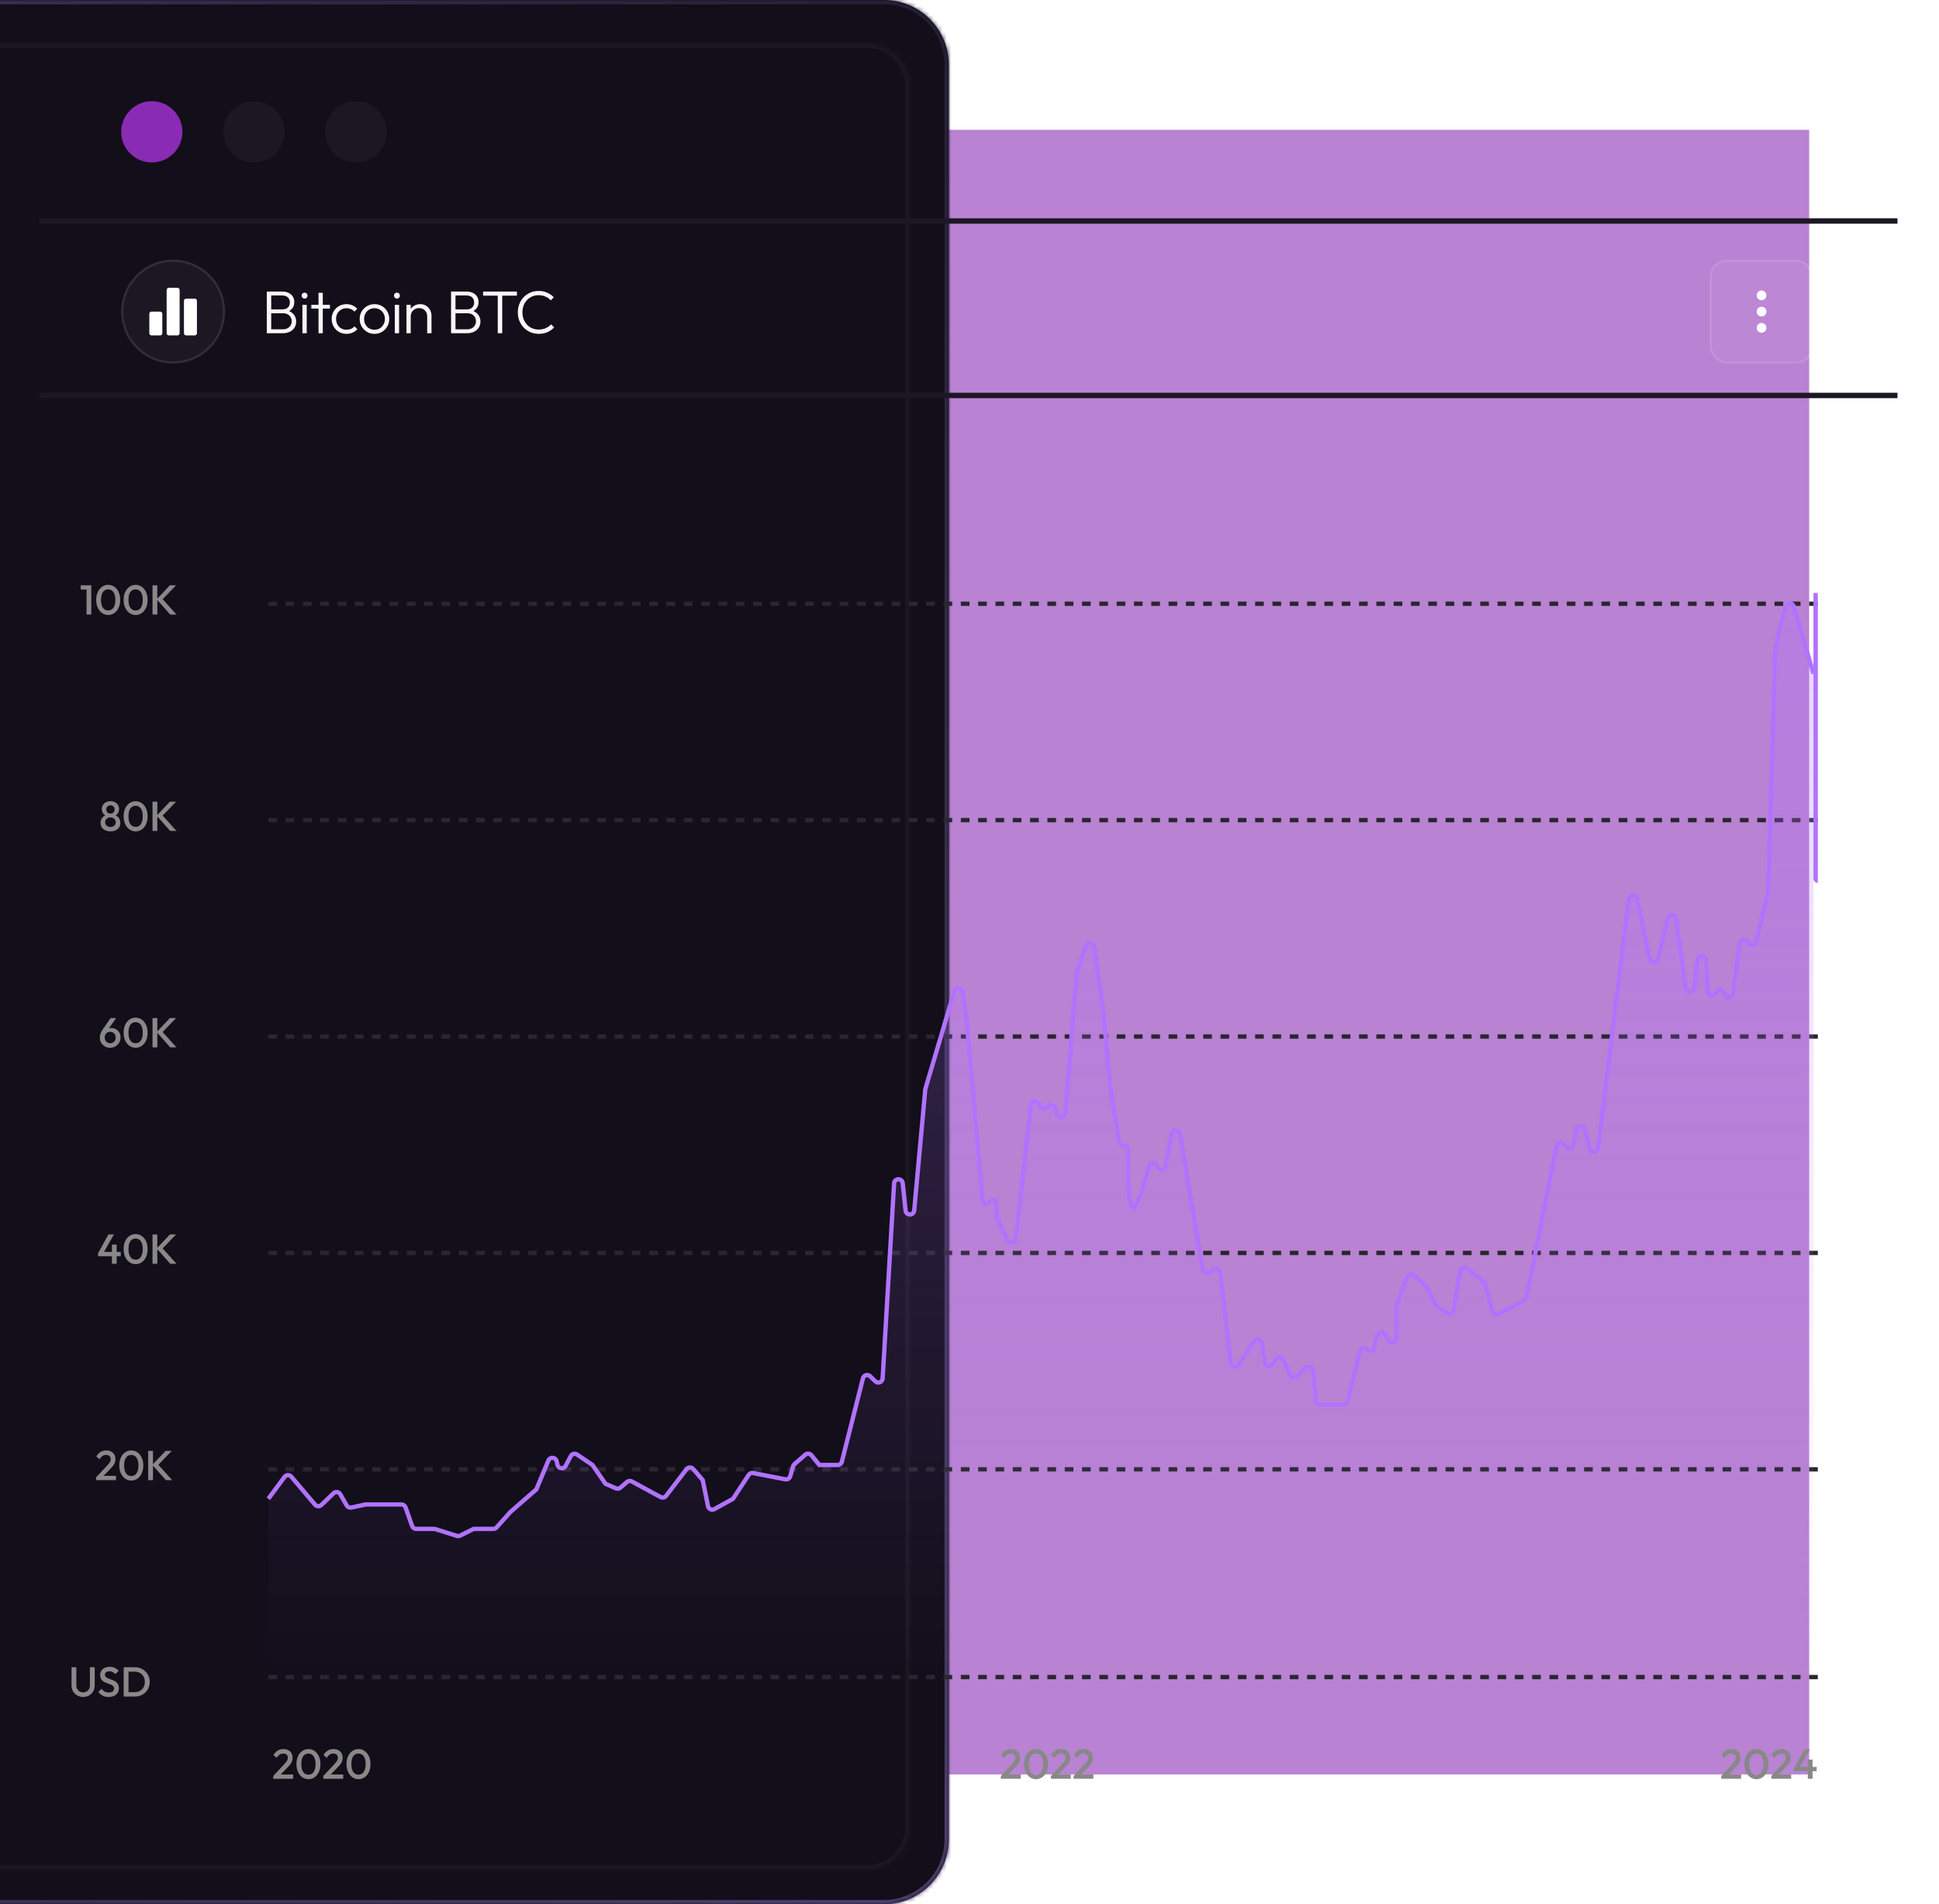 <svg viewBox="0 0 448 440" fill="none" xmlns="http://www.w3.org/2000/svg">
<g filter="url(#filter0_f_3261_14215)">
<rect x="30" y="30" width="388" height="380" fill="#7506A7" fill-opacity="0.5"/>
</g>
<g filter="url(#filter1_dddd_3261_14215)">
<mask id="path-2-inside-1_3261_14215" fill="white">
<path d="M0 15C0 6.716 6.716 0 15 0H433C441.284 0 448 6.716 448 15V425C448 433.284 441.284 440 433 440H15C6.716 440 0 433.284 0 425V15Z"/>
</mask>
<path d="M0 15C0 6.716 6.716 0 15 0H433C441.284 0 448 6.716 448 15V425C448 433.284 441.284 440 433 440H15C6.716 440 0 433.284 0 425V15Z" fill="url(#paint0_linear_3261_14215)"/>
<path d="M15 1H433V-1H15V1ZM447 15V425H449V15H447ZM433 439H15V441H433V439ZM1 425V15H-1V425H1ZM15 439C7.268 439 1 432.732 1 425H-1C-1 433.837 6.163 441 15 441V439ZM447 425C447 432.732 440.732 439 433 439V441C441.837 441 449 433.837 449 425H447ZM433 1C440.732 1 447 7.268 447 15H449C449 6.163 441.837 -1 433 -1V1ZM15 -1C6.163 -1 -1 6.163 -1 15H1C1 7.268 7.268 1 15 1V-1Z" fill="url(#paint1_linear_3261_14215)" mask="url(#path-2-inside-1_3261_14215)"/>
</g>
<g filter="url(#filter2_dddd_3261_14215)">
<mask id="path-4-inside-2_3261_14215" fill="white">
<path d="M9 20C9 14.477 13.477 10 19 10H429C434.523 10 439 14.477 439 20V422C439 427.523 434.523 432 429 432H19C13.477 432 9 427.523 9 422V20Z"/>
</mask>
<path d="M19 11H429V9H19V11ZM438 20V422H440V20H438ZM429 431H19V433H429V431ZM10 422V20H8V422H10ZM19 431C14.029 431 10 426.971 10 422H8C8 428.075 12.925 433 19 433V431ZM438 422C438 426.971 433.971 431 429 431V433C435.075 433 440 428.075 440 422H438ZM429 11C433.971 11 438 15.029 438 20H440C440 13.925 435.075 9 429 9V11ZM19 9C12.925 9 8 13.925 8 20H10C10 15.029 14.029 11 19 11V9Z" fill="#1C1823" mask="url(#path-4-inside-2_3261_14215)"/>
</g>
<line x1="9.164" y1="51.062" x2="438.406" y2="51.062" stroke="#1C1823" stroke-width="1.249"/>
<line x1="9.164" y1="91.376" x2="438.406" y2="91.376" stroke="#1C1823" stroke-width="1.249"/>
<circle cx="35.075" cy="30.461" r="7.075" fill="#8A2BB4"/>
<circle cx="58.661" cy="30.461" r="7.075" fill="#1C1823"/>
<circle cx="82.247" cy="30.461" r="7.075" fill="#1C1823"/>
<line x1="420" y1="189.5" x2="62" y2="189.5" stroke="#2A2631" stroke-dasharray="2 2"/>
<line x1="420" y1="239.5" x2="62" y2="239.5" stroke="#2A2631" stroke-dasharray="2 2"/>
<line x1="420" y1="139.5" x2="62" y2="139.5" stroke="#2A2631" stroke-dasharray="2 2"/>
<line x1="420" y1="289.5" x2="62" y2="289.5" stroke="#2A2631" stroke-dasharray="2 2"/>
<line x1="420" y1="339.5" x2="62" y2="339.5" stroke="#2A2631" stroke-dasharray="2 2"/>
<line x1="420" y1="387.5" x2="62" y2="387.5" stroke="#2A2631" stroke-dasharray="2 2"/>
<path d="M25.455 242.097C25.004 242.097 24.598 241.994 24.237 241.787C23.876 241.575 23.589 241.291 23.376 240.936C23.17 240.582 23.067 240.189 23.067 239.757C23.067 239.138 23.283 238.513 23.715 237.881L25.562 235.232H26.848L24.875 238.007L24.469 238.248C24.534 238.1 24.614 237.974 24.711 237.871C24.814 237.762 24.946 237.678 25.107 237.62C25.275 237.562 25.481 237.533 25.726 237.533C26.119 237.533 26.474 237.626 26.79 237.813C27.112 237.994 27.37 238.248 27.563 238.577C27.756 238.899 27.853 239.28 27.853 239.718C27.853 240.156 27.747 240.556 27.534 240.917C27.321 241.278 27.031 241.565 26.664 241.778C26.303 241.99 25.9 242.097 25.455 242.097ZM25.455 241.052C25.7 241.052 25.919 240.994 26.113 240.878C26.306 240.762 26.458 240.604 26.567 240.405C26.683 240.198 26.741 239.969 26.741 239.718C26.741 239.467 26.683 239.241 26.567 239.041C26.458 238.841 26.306 238.687 26.113 238.577C25.919 238.461 25.7 238.403 25.455 238.403C25.21 238.403 24.991 238.461 24.798 238.577C24.604 238.693 24.453 238.851 24.343 239.051C24.234 239.244 24.179 239.467 24.179 239.718C24.179 239.969 24.234 240.198 24.343 240.405C24.453 240.604 24.604 240.762 24.798 240.878C24.991 240.994 25.21 241.052 25.455 241.052ZM31.349 242.097C30.84 242.097 30.372 241.955 29.947 241.671C29.528 241.381 29.193 240.975 28.941 240.453C28.69 239.931 28.564 239.315 28.564 238.606C28.564 237.897 28.687 237.285 28.931 236.769C29.183 236.247 29.518 235.844 29.937 235.56C30.356 235.277 30.82 235.135 31.329 235.135C31.845 235.135 32.312 235.277 32.731 235.56C33.151 235.844 33.482 236.247 33.727 236.769C33.979 237.285 34.105 237.9 34.105 238.616C34.105 239.325 33.979 239.94 33.727 240.463C33.482 240.985 33.151 241.388 32.731 241.671C32.319 241.955 31.858 242.097 31.349 242.097ZM31.329 241.052C31.665 241.052 31.955 240.962 32.2 240.782C32.445 240.601 32.635 240.33 32.77 239.969C32.912 239.609 32.983 239.154 32.983 238.606C32.983 238.065 32.912 237.613 32.77 237.252C32.635 236.891 32.441 236.624 32.19 236.45C31.945 236.269 31.658 236.179 31.329 236.179C31.001 236.179 30.711 236.269 30.459 236.45C30.214 236.624 30.024 236.891 29.889 237.252C29.753 237.607 29.686 238.058 29.686 238.606C29.686 239.154 29.753 239.609 29.889 239.969C30.024 240.33 30.214 240.601 30.459 240.782C30.711 240.962 31.001 241.052 31.329 241.052ZM39.328 242L36.196 238.471L39.261 235.232H40.682L37.298 238.751V238.142L40.779 242H39.328ZM35.238 242V235.232H36.35V242H35.238Z" fill="#888888"/>
<path d="M20 142V135.232H21.092V142H20ZM18.646 136.228V135.232H20.996V136.228H18.646ZM25.013 142.097C24.504 142.097 24.036 141.955 23.611 141.671C23.192 141.381 22.857 140.975 22.605 140.453C22.354 139.931 22.228 139.315 22.228 138.606C22.228 137.897 22.351 137.285 22.596 136.769C22.847 136.247 23.182 135.844 23.601 135.56C24.02 135.277 24.484 135.135 24.994 135.135C25.509 135.135 25.977 135.277 26.396 135.56C26.815 135.844 27.146 136.247 27.392 136.769C27.643 137.285 27.769 137.9 27.769 138.616C27.769 139.325 27.643 139.94 27.392 140.463C27.146 140.985 26.815 141.388 26.396 141.671C25.983 141.955 25.522 142.097 25.013 142.097ZM24.994 141.052C25.329 141.052 25.619 140.962 25.864 140.782C26.109 140.601 26.299 140.33 26.434 139.969C26.576 139.609 26.647 139.154 26.647 138.606C26.647 138.065 26.576 137.613 26.434 137.252C26.299 136.891 26.105 136.624 25.854 136.45C25.609 136.269 25.322 136.179 24.994 136.179C24.665 136.179 24.375 136.269 24.123 136.45C23.878 136.624 23.688 136.891 23.553 137.252C23.418 137.607 23.35 138.058 23.35 138.606C23.35 139.154 23.418 139.609 23.553 139.969C23.688 140.33 23.878 140.601 24.123 140.782C24.375 140.962 24.665 141.052 24.994 141.052ZM31.349 142.097C30.84 142.097 30.372 141.955 29.947 141.671C29.528 141.381 29.193 140.975 28.941 140.453C28.69 139.931 28.564 139.315 28.564 138.606C28.564 137.897 28.687 137.285 28.931 136.769C29.183 136.247 29.518 135.844 29.937 135.56C30.356 135.277 30.82 135.135 31.329 135.135C31.845 135.135 32.312 135.277 32.731 135.56C33.151 135.844 33.482 136.247 33.727 136.769C33.979 137.285 34.105 137.9 34.105 138.616C34.105 139.325 33.979 139.94 33.727 140.463C33.482 140.985 33.151 141.388 32.731 141.671C32.319 141.955 31.858 142.097 31.349 142.097ZM31.329 141.052C31.665 141.052 31.955 140.962 32.2 140.782C32.445 140.601 32.635 140.33 32.77 139.969C32.912 139.609 32.983 139.154 32.983 138.606C32.983 138.065 32.912 137.613 32.77 137.252C32.635 136.891 32.441 136.624 32.19 136.45C31.945 136.269 31.658 136.179 31.329 136.179C31.001 136.179 30.711 136.269 30.459 136.45C30.214 136.624 30.024 136.891 29.889 137.252C29.753 137.607 29.686 138.058 29.686 138.606C29.686 139.154 29.753 139.609 29.889 139.969C30.024 140.33 30.214 140.601 30.459 140.782C30.711 140.962 31.001 141.052 31.329 141.052ZM39.328 142L36.196 138.471L39.261 135.232H40.682L37.298 138.751V138.142L40.779 142H39.328ZM35.238 142V135.232H36.35V142H35.238Z" fill="#888888"/>
<path d="M25.52 192.097C25.056 192.097 24.653 192.013 24.311 191.845C23.97 191.678 23.702 191.446 23.509 191.149C23.322 190.846 23.228 190.505 23.228 190.124C23.228 189.821 23.286 189.544 23.402 189.293C23.525 189.035 23.699 188.816 23.924 188.635C24.156 188.455 24.43 188.326 24.746 188.248L24.717 188.558C24.459 188.487 24.24 188.371 24.06 188.21C23.886 188.049 23.753 187.858 23.663 187.639C23.573 187.42 23.528 187.191 23.528 186.953C23.528 186.592 23.612 186.276 23.779 186.005C23.953 185.728 24.192 185.512 24.495 185.357C24.798 185.203 25.139 185.125 25.52 185.125C25.907 185.125 26.248 185.203 26.545 185.357C26.848 185.512 27.083 185.728 27.25 186.005C27.425 186.276 27.512 186.592 27.512 186.953C27.512 187.191 27.466 187.42 27.376 187.639C27.286 187.858 27.154 188.049 26.98 188.21C26.806 188.371 26.587 188.487 26.322 188.558L26.293 188.248C26.616 188.326 26.89 188.455 27.115 188.635C27.341 188.816 27.512 189.035 27.628 189.293C27.75 189.544 27.811 189.821 27.811 190.124C27.811 190.505 27.718 190.846 27.531 191.149C27.344 191.446 27.076 191.678 26.728 191.845C26.387 192.013 25.984 192.097 25.52 192.097ZM25.52 191.091C25.758 191.091 25.968 191.043 26.148 190.946C26.335 190.849 26.48 190.717 26.583 190.55C26.693 190.382 26.748 190.192 26.748 189.979C26.748 189.76 26.693 189.57 26.583 189.409C26.48 189.241 26.335 189.109 26.148 189.012C25.968 188.916 25.758 188.867 25.52 188.867C25.281 188.867 25.069 188.916 24.882 189.012C24.701 189.109 24.556 189.241 24.447 189.409C24.343 189.57 24.292 189.76 24.292 189.979C24.292 190.192 24.343 190.382 24.447 190.55C24.556 190.717 24.701 190.849 24.882 190.946C25.069 191.043 25.281 191.091 25.52 191.091ZM25.52 187.997C25.803 187.997 26.035 187.907 26.216 187.726C26.396 187.546 26.487 187.314 26.487 187.03C26.487 186.746 26.396 186.518 26.216 186.344C26.035 186.163 25.803 186.073 25.52 186.073C25.243 186.073 25.011 186.163 24.824 186.344C24.643 186.518 24.553 186.746 24.553 187.03C24.553 187.314 24.643 187.546 24.824 187.726C25.011 187.907 25.243 187.997 25.52 187.997ZM31.349 192.097C30.84 192.097 30.372 191.955 29.947 191.671C29.528 191.381 29.193 190.975 28.941 190.453C28.69 189.931 28.564 189.315 28.564 188.606C28.564 187.897 28.687 187.285 28.931 186.769C29.183 186.247 29.518 185.844 29.937 185.56C30.356 185.277 30.82 185.135 31.329 185.135C31.845 185.135 32.312 185.277 32.731 185.56C33.151 185.844 33.482 186.247 33.727 186.769C33.979 187.285 34.105 187.9 34.105 188.616C34.105 189.325 33.979 189.94 33.727 190.463C33.482 190.985 33.151 191.388 32.731 191.671C32.319 191.955 31.858 192.097 31.349 192.097ZM31.329 191.052C31.665 191.052 31.955 190.962 32.2 190.782C32.445 190.601 32.635 190.33 32.77 189.969C32.912 189.609 32.983 189.154 32.983 188.606C32.983 188.065 32.912 187.613 32.77 187.252C32.635 186.891 32.441 186.624 32.19 186.45C31.945 186.269 31.658 186.179 31.329 186.179C31.001 186.179 30.711 186.269 30.459 186.45C30.214 186.624 30.024 186.891 29.889 187.252C29.753 187.607 29.686 188.058 29.686 188.606C29.686 189.154 29.753 189.609 29.889 189.969C30.024 190.33 30.214 190.601 30.459 190.782C30.711 190.962 31.001 191.052 31.329 191.052ZM39.328 192L36.196 188.471L39.261 185.232H40.682L37.298 188.751V188.142L40.779 192H39.328ZM35.238 192V185.232H36.35V192H35.238Z" fill="#888888"/>
<path d="M22.207 341.343L24.702 338.693C24.908 338.474 25.076 338.277 25.205 338.103C25.334 337.929 25.427 337.765 25.485 337.61C25.543 337.456 25.572 337.298 25.572 337.136C25.572 336.833 25.472 336.598 25.272 336.431C25.079 336.257 24.831 336.17 24.528 336.17C24.206 336.17 23.922 336.25 23.677 336.411C23.432 336.572 23.213 336.824 23.02 337.165L22.246 336.527C22.51 336.07 22.836 335.725 23.223 335.493C23.609 335.254 24.057 335.135 24.567 335.135C24.985 335.135 25.353 335.219 25.669 335.386C25.985 335.554 26.23 335.789 26.404 336.092C26.578 336.389 26.665 336.734 26.665 337.127C26.665 337.41 26.629 337.665 26.558 337.891C26.494 338.11 26.381 338.332 26.22 338.558C26.059 338.777 25.836 339.035 25.553 339.331L23.638 341.313L22.207 341.343ZM22.207 342V341.343L23.165 341.004H26.8V342H22.207ZM30.349 342.097C29.84 342.097 29.372 341.955 28.947 341.671C28.528 341.381 28.193 340.975 27.941 340.453C27.69 339.931 27.564 339.315 27.564 338.606C27.564 337.897 27.687 337.285 27.931 336.769C28.183 336.247 28.518 335.844 28.937 335.56C29.356 335.277 29.82 335.135 30.329 335.135C30.845 335.135 31.312 335.277 31.732 335.56C32.151 335.844 32.482 336.247 32.727 336.769C32.979 337.285 33.105 337.9 33.105 338.616C33.105 339.325 32.979 339.94 32.727 340.463C32.482 340.985 32.151 341.388 31.732 341.671C31.319 341.955 30.858 342.097 30.349 342.097ZM30.329 341.052C30.665 341.052 30.955 340.962 31.2 340.782C31.445 340.601 31.635 340.33 31.77 339.969C31.912 339.609 31.983 339.154 31.983 338.606C31.983 338.065 31.912 337.613 31.77 337.252C31.635 336.891 31.441 336.624 31.19 336.45C30.945 336.269 30.658 336.179 30.329 336.179C30.001 336.179 29.711 336.269 29.459 336.45C29.214 336.624 29.024 336.891 28.889 337.252C28.753 337.607 28.686 338.058 28.686 338.606C28.686 339.154 28.753 339.609 28.889 339.969C29.024 340.33 29.214 340.601 29.459 340.782C29.711 340.962 30.001 341.052 30.329 341.052ZM38.328 342L35.196 338.471L38.261 335.232H39.682L36.298 338.751V338.142L39.779 342H38.328ZM34.238 342V335.232H35.35V342H34.238Z" fill="#888888"/>
<path d="M19.215 392.097C18.706 392.097 18.248 391.981 17.842 391.749C17.436 391.517 17.114 391.201 16.875 390.801C16.643 390.395 16.527 389.937 16.527 389.428V385.232H17.639V389.418C17.639 389.747 17.707 390.034 17.842 390.279C17.984 390.517 18.174 390.704 18.413 390.84C18.651 390.969 18.919 391.033 19.215 391.033C19.518 391.033 19.785 390.969 20.018 390.84C20.25 390.704 20.433 390.517 20.569 390.279C20.704 390.034 20.772 389.75 20.772 389.428V385.232H21.884V389.438C21.884 389.947 21.768 390.401 21.536 390.801C21.304 391.201 20.988 391.517 20.588 391.749C20.188 391.981 19.731 392.097 19.215 392.097ZM25.09 392.097C24.555 392.097 24.101 392 23.727 391.807C23.353 391.613 23.018 391.33 22.721 390.956L23.475 390.202C23.662 390.472 23.885 390.685 24.143 390.84C24.4 390.988 24.729 391.062 25.129 391.062C25.503 391.062 25.799 390.985 26.018 390.83C26.244 390.675 26.357 390.463 26.357 390.192C26.357 389.966 26.299 389.783 26.183 389.641C26.067 389.499 25.912 389.383 25.719 389.293C25.532 389.196 25.322 389.112 25.09 389.041C24.864 388.964 24.636 388.88 24.404 388.79C24.178 388.693 23.968 388.574 23.775 388.432C23.588 388.29 23.437 388.107 23.321 387.881C23.205 387.655 23.147 387.368 23.147 387.02C23.147 386.621 23.243 386.282 23.437 386.005C23.637 385.722 23.904 385.506 24.239 385.357C24.575 385.209 24.948 385.135 25.361 385.135C25.806 385.135 26.202 385.222 26.55 385.396C26.905 385.57 27.192 385.792 27.411 386.063L26.657 386.817C26.463 386.598 26.26 386.437 26.047 386.334C25.841 386.224 25.603 386.17 25.332 386.17C24.997 386.17 24.732 386.237 24.539 386.373C24.352 386.508 24.259 386.698 24.259 386.943C24.259 387.149 24.317 387.317 24.433 387.446C24.549 387.568 24.7 387.675 24.887 387.765C25.081 387.849 25.29 387.929 25.516 388.007C25.748 388.084 25.977 388.171 26.202 388.268C26.434 388.364 26.644 388.49 26.831 388.645C27.024 388.793 27.179 388.986 27.295 389.225C27.411 389.463 27.469 389.763 27.469 390.124C27.469 390.73 27.253 391.21 26.821 391.565C26.395 391.919 25.819 392.097 25.09 392.097ZM29.341 392V390.985H31.12C31.584 390.985 31.991 390.885 32.339 390.685C32.693 390.485 32.967 390.208 33.161 389.853C33.36 389.492 33.46 389.077 33.46 388.606C33.46 388.142 33.36 387.733 33.161 387.378C32.961 387.024 32.684 386.746 32.329 386.547C31.981 386.347 31.578 386.247 31.12 386.247H29.341V385.232H31.149C31.639 385.232 32.094 385.319 32.513 385.493C32.932 385.66 33.296 385.899 33.605 386.208C33.921 386.511 34.166 386.869 34.34 387.281C34.514 387.688 34.601 388.132 34.601 388.616C34.601 389.093 34.514 389.538 34.34 389.95C34.166 390.363 33.925 390.724 33.615 391.033C33.306 391.336 32.941 391.575 32.522 391.749C32.103 391.916 31.652 392 31.169 392H29.341ZM28.577 392V385.232H29.689V392H28.577Z" fill="#888888"/>
<path d="M22.65 289.583L25.058 285.232H26.315L23.849 289.583H22.65ZM22.65 290.26V289.583L23.124 289.264H27.901V290.26H22.65ZM25.86 292V287.572H26.953V292H25.86ZM31.349 292.097C30.84 292.097 30.372 291.955 29.947 291.671C29.528 291.381 29.193 290.975 28.941 290.453C28.69 289.931 28.564 289.315 28.564 288.606C28.564 287.897 28.687 287.285 28.931 286.769C29.183 286.247 29.518 285.844 29.937 285.56C30.356 285.277 30.82 285.135 31.329 285.135C31.845 285.135 32.312 285.277 32.731 285.56C33.151 285.844 33.482 286.247 33.727 286.769C33.979 287.285 34.105 287.9 34.105 288.616C34.105 289.325 33.979 289.94 33.727 290.463C33.482 290.985 33.151 291.388 32.731 291.671C32.319 291.955 31.858 292.097 31.349 292.097ZM31.329 291.052C31.665 291.052 31.955 290.962 32.2 290.782C32.445 290.601 32.635 290.33 32.77 289.969C32.912 289.609 32.983 289.154 32.983 288.606C32.983 288.065 32.912 287.613 32.77 287.252C32.635 286.891 32.441 286.624 32.19 286.45C31.945 286.269 31.658 286.179 31.329 286.179C31.001 286.179 30.711 286.269 30.459 286.45C30.214 286.624 30.024 286.891 29.889 287.252C29.753 287.607 29.686 288.058 29.686 288.606C29.686 289.154 29.753 289.609 29.889 289.969C30.024 290.33 30.214 290.601 30.459 290.782C30.711 290.962 31.001 291.052 31.329 291.052ZM39.328 292L36.196 288.471L39.261 285.232H40.682L37.298 288.751V288.142L40.779 292H39.328ZM35.238 292V285.232H36.35V292H35.238Z" fill="#888888"/>
<path d="M63.137 410.343L65.631 407.693C65.838 407.474 66.005 407.277 66.134 407.103C66.263 406.929 66.356 406.765 66.415 406.61C66.472 406.456 66.501 406.298 66.501 406.136C66.501 405.833 66.402 405.598 66.202 405.431C66.008 405.257 65.76 405.17 65.457 405.17C65.135 405.17 64.851 405.25 64.606 405.411C64.361 405.572 64.142 405.824 63.949 406.165L63.175 405.527C63.44 405.07 63.765 404.725 64.152 404.493C64.539 404.254 64.987 404.135 65.496 404.135C65.915 404.135 66.282 404.219 66.598 404.386C66.914 404.554 67.159 404.789 67.333 405.092C67.507 405.389 67.594 405.734 67.594 406.127C67.594 406.41 67.559 406.665 67.488 406.891C67.423 407.11 67.311 407.332 67.149 407.558C66.988 407.777 66.766 408.035 66.482 408.331L64.568 410.313L63.137 410.343ZM63.137 411V410.343L64.094 410.004H67.73V411H63.137ZM71.278 411.097C70.769 411.097 70.302 410.955 69.876 410.671C69.457 410.381 69.122 409.975 68.871 409.453C68.619 408.931 68.493 408.315 68.493 407.606C68.493 406.897 68.616 406.285 68.861 405.769C69.112 405.247 69.448 404.844 69.867 404.56C70.285 404.277 70.75 404.135 71.259 404.135C71.775 404.135 72.242 404.277 72.661 404.56C73.08 404.844 73.412 405.247 73.657 405.769C73.908 406.285 74.034 406.9 74.034 407.616C74.034 408.325 73.908 408.94 73.657 409.463C73.412 409.985 73.08 410.388 72.661 410.671C72.248 410.955 71.787 411.097 71.278 411.097ZM71.259 410.052C71.594 410.052 71.884 409.962 72.129 409.782C72.374 409.601 72.564 409.33 72.7 408.969C72.841 408.609 72.912 408.154 72.912 407.606C72.912 407.065 72.841 406.613 72.7 406.252C72.564 405.891 72.371 405.624 72.119 405.45C71.874 405.269 71.588 405.179 71.259 405.179C70.93 405.179 70.64 405.269 70.389 405.45C70.144 405.624 69.954 405.891 69.818 406.252C69.683 406.607 69.615 407.058 69.615 407.606C69.615 408.154 69.683 408.609 69.818 408.969C69.954 409.33 70.144 409.601 70.389 409.782C70.64 409.962 70.93 410.052 71.259 410.052ZM74.704 410.343L77.198 407.693C77.405 407.474 77.572 407.277 77.701 407.103C77.83 406.929 77.924 406.765 77.981 406.61C78.04 406.456 78.069 406.298 78.069 406.136C78.069 405.833 77.969 405.598 77.769 405.431C77.575 405.257 77.327 405.17 77.024 405.17C76.702 405.17 76.418 405.25 76.173 405.411C75.928 405.572 75.709 405.824 75.516 406.165L74.742 405.527C75.007 405.07 75.332 404.725 75.719 404.493C76.106 404.254 76.554 404.135 77.063 404.135C77.482 404.135 77.849 404.219 78.165 404.386C78.481 404.554 78.726 404.789 78.9 405.092C79.074 405.389 79.161 405.734 79.161 406.127C79.161 406.41 79.126 406.665 79.055 406.891C78.99 407.11 78.877 407.332 78.716 407.558C78.555 407.777 78.333 408.035 78.049 408.331L76.135 410.313L74.704 410.343ZM74.704 411V410.343L75.661 410.004H79.296V411H74.704ZM82.845 411.097C82.336 411.097 81.869 410.955 81.443 410.671C81.024 410.381 80.689 409.975 80.438 409.453C80.186 408.931 80.061 408.315 80.061 407.606C80.061 406.897 80.183 406.285 80.428 405.769C80.679 405.247 81.014 404.844 81.433 404.56C81.853 404.277 82.317 404.135 82.826 404.135C83.342 404.135 83.809 404.277 84.228 404.56C84.647 404.844 84.979 405.247 85.224 405.769C85.475 406.285 85.601 406.9 85.601 407.616C85.601 408.325 85.475 408.94 85.224 409.463C84.979 409.985 84.647 410.388 84.228 410.671C83.815 410.955 83.355 411.097 82.845 411.097ZM82.826 410.052C83.161 410.052 83.451 409.962 83.696 409.782C83.941 409.601 84.131 409.33 84.267 408.969C84.408 408.609 84.479 408.154 84.479 407.606C84.479 407.065 84.408 406.613 84.267 406.252C84.131 405.891 83.938 405.624 83.686 405.45C83.442 405.269 83.155 405.179 82.826 405.179C82.497 405.179 82.207 405.269 81.956 405.45C81.711 405.624 81.521 405.891 81.385 406.252C81.25 406.607 81.182 407.058 81.182 407.606C81.182 408.154 81.25 408.609 81.385 408.969C81.521 409.33 81.711 409.601 81.956 409.782C82.207 409.962 82.497 410.052 82.826 410.052Z" fill="#888888"/>
<path d="M397.684 410.343L400.179 407.693C400.385 407.474 400.553 407.277 400.682 407.103C400.811 406.929 400.904 406.765 400.962 406.61C401.02 406.456 401.049 406.298 401.049 406.136C401.049 405.833 400.949 405.598 400.749 405.431C400.556 405.257 400.308 405.17 400.005 405.17C399.683 405.17 399.399 405.25 399.154 405.411C398.909 405.572 398.69 405.824 398.497 406.165L397.723 405.527C397.987 405.07 398.313 404.725 398.7 404.493C399.086 404.254 399.534 404.135 400.044 404.135C400.463 404.135 400.83 404.219 401.146 404.386C401.462 404.554 401.707 404.789 401.881 405.092C402.055 405.389 402.142 405.734 402.142 406.127C402.142 406.41 402.106 406.665 402.035 406.891C401.971 407.11 401.858 407.332 401.697 407.558C401.536 407.777 401.313 408.035 401.03 408.331L399.115 410.313L397.684 410.343ZM397.684 411V410.343L398.642 410.004H402.277V411H397.684ZM405.826 411.097C405.317 411.097 404.849 410.955 404.424 410.671C404.005 410.381 403.67 409.975 403.418 409.453C403.167 408.931 403.041 408.315 403.041 407.606C403.041 406.897 403.164 406.285 403.409 405.769C403.66 405.247 403.995 404.844 404.414 404.56C404.833 404.277 405.297 404.135 405.807 404.135C406.322 404.135 406.79 404.277 407.209 404.56C407.628 404.844 407.959 405.247 408.204 405.769C408.456 406.285 408.582 406.9 408.582 407.616C408.582 408.325 408.456 408.94 408.204 409.463C407.959 409.985 407.628 410.388 407.209 410.671C406.796 410.955 406.335 411.097 405.826 411.097ZM405.807 410.052C406.142 410.052 406.432 409.962 406.677 409.782C406.922 409.601 407.112 409.33 407.247 408.969C407.389 408.609 407.46 408.154 407.46 407.606C407.46 407.065 407.389 406.613 407.247 406.252C407.112 405.891 406.918 405.624 406.667 405.45C406.422 405.269 406.135 405.179 405.807 405.179C405.478 405.179 405.188 405.269 404.936 405.45C404.691 405.624 404.501 405.891 404.366 406.252C404.23 406.607 404.163 407.058 404.163 407.606C404.163 408.154 404.23 408.609 404.366 408.969C404.501 409.33 404.691 409.601 404.936 409.782C405.188 409.962 405.478 410.052 405.807 410.052ZM409.251 410.343L411.746 407.693C411.952 407.474 412.12 407.277 412.249 407.103C412.378 406.929 412.471 406.765 412.529 406.61C412.587 406.456 412.616 406.298 412.616 406.136C412.616 405.833 412.516 405.598 412.316 405.431C412.123 405.257 411.875 405.17 411.572 405.17C411.25 405.17 410.966 405.25 410.721 405.411C410.476 405.572 410.257 405.824 410.064 406.165L409.29 405.527C409.554 405.07 409.88 404.725 410.267 404.493C410.653 404.254 411.101 404.135 411.611 404.135C412.03 404.135 412.397 404.219 412.713 404.386C413.029 404.554 413.274 404.789 413.448 405.092C413.622 405.389 413.709 405.734 413.709 406.127C413.709 406.41 413.673 406.665 413.602 406.891C413.538 407.11 413.425 407.332 413.264 407.558C413.103 407.777 412.88 408.035 412.597 408.331L410.682 410.313L409.251 410.343ZM409.251 411V410.343L410.209 410.004H413.844V411H409.251ZM414.482 408.583L416.89 404.232H418.147L415.681 408.583H414.482ZM414.482 409.26V408.583L414.956 408.264H419.733V409.26H414.482ZM417.693 411V406.572H418.785V411H417.693Z" fill="#888888"/>
<path d="M231.241 410.343L233.736 407.693C233.942 407.474 234.11 407.277 234.239 407.103C234.368 406.929 234.461 406.765 234.519 406.61C234.577 406.456 234.606 406.298 234.606 406.136C234.606 405.833 234.506 405.598 234.307 405.431C234.113 405.257 233.865 405.17 233.562 405.17C233.24 405.17 232.956 405.25 232.711 405.411C232.466 405.572 232.247 405.824 232.054 406.165L231.28 405.527C231.544 405.07 231.87 404.725 232.257 404.493C232.643 404.254 233.091 404.135 233.601 404.135C234.02 404.135 234.387 404.219 234.703 404.386C235.019 404.554 235.264 404.789 235.438 405.092C235.612 405.389 235.699 405.734 235.699 406.127C235.699 406.41 235.663 406.665 235.593 406.891C235.528 407.11 235.415 407.332 235.254 407.558C235.093 407.777 234.871 408.035 234.587 408.331L232.672 410.313L231.241 410.343ZM231.241 411V410.343L232.199 410.004H235.834V411H231.241ZM239.383 411.097C238.874 411.097 238.406 410.955 237.981 410.671C237.562 410.381 237.227 409.975 236.975 409.453C236.724 408.931 236.598 408.315 236.598 407.606C236.598 406.897 236.721 406.285 236.966 405.769C237.217 405.247 237.552 404.844 237.971 404.56C238.39 404.277 238.854 404.135 239.364 404.135C239.879 404.135 240.347 404.277 240.766 404.56C241.185 404.844 241.517 405.247 241.762 405.769C242.013 406.285 242.139 406.9 242.139 407.616C242.139 408.325 242.013 408.94 241.762 409.463C241.517 409.985 241.185 410.388 240.766 410.671C240.353 410.955 239.892 411.097 239.383 411.097ZM239.364 410.052C239.699 410.052 239.989 409.962 240.234 409.782C240.479 409.601 240.669 409.33 240.804 408.969C240.946 408.609 241.017 408.154 241.017 407.606C241.017 407.065 240.946 406.613 240.804 406.252C240.669 405.891 240.476 405.624 240.224 405.45C239.979 405.269 239.692 405.179 239.364 405.179C239.035 405.179 238.745 405.269 238.493 405.45C238.248 405.624 238.058 405.891 237.923 406.252C237.788 406.607 237.72 407.058 237.72 407.606C237.72 408.154 237.788 408.609 237.923 408.969C238.058 409.33 238.248 409.601 238.493 409.782C238.745 409.962 239.035 410.052 239.364 410.052ZM242.808 410.343L245.303 407.693C245.509 407.474 245.677 407.277 245.806 407.103C245.935 406.929 246.028 406.765 246.086 406.61C246.144 406.456 246.173 406.298 246.173 406.136C246.173 405.833 246.073 405.598 245.874 405.431C245.68 405.257 245.432 405.17 245.129 405.17C244.807 405.17 244.523 405.25 244.278 405.411C244.033 405.572 243.814 405.824 243.621 406.165L242.847 405.527C243.111 405.07 243.437 404.725 243.824 404.493C244.21 404.254 244.658 404.135 245.168 404.135C245.587 404.135 245.954 404.219 246.27 404.386C246.586 404.554 246.831 404.789 247.005 405.092C247.179 405.389 247.266 405.734 247.266 406.127C247.266 406.41 247.23 406.665 247.16 406.891C247.095 407.11 246.982 407.332 246.821 407.558C246.66 407.777 246.438 408.035 246.154 408.331L244.239 410.313L242.808 410.343ZM242.808 411V410.343L243.766 410.004H247.401V411H242.808ZM248.04 410.343L250.534 407.693C250.741 407.474 250.908 407.277 251.037 407.103C251.166 406.929 251.259 406.765 251.317 406.61C251.375 406.456 251.404 406.298 251.404 406.136C251.404 405.833 251.305 405.598 251.105 405.431C250.911 405.257 250.663 405.17 250.36 405.17C250.038 405.17 249.754 405.25 249.509 405.411C249.264 405.572 249.045 405.824 248.852 406.165L248.078 405.527C248.343 405.07 248.668 404.725 249.055 404.493C249.442 404.254 249.89 404.135 250.399 404.135C250.818 404.135 251.185 404.219 251.501 404.386C251.817 404.554 252.062 404.789 252.236 405.092C252.41 405.389 252.497 405.734 252.497 406.127C252.497 406.41 252.462 406.665 252.391 406.891C252.326 407.11 252.213 407.332 252.052 407.558C251.891 407.777 251.669 408.035 251.385 408.331L249.471 410.313L248.04 410.343ZM248.04 411V410.343L248.997 410.004H252.632V411H248.04Z" fill="#888888"/>
<circle cx="40" cy="72" r="12" fill="white" fill-opacity="0.04"/>
<circle cx="40" cy="72" r="11.75" stroke="white" stroke-opacity="0.1" stroke-width="0.5"/>
<g clip-path="url(#clip0_3261_14215)">
<path d="M37.5 72.5V77C37.5 77.133 37.447 77.26 37.354 77.354C37.26 77.447 37.133 77.5 37 77.5H35C34.867 77.5 34.74 77.447 34.646 77.354C34.553 77.26 34.5 77.133 34.5 77V72.5C34.5 72.367 34.553 72.24 34.646 72.146C34.74 72.053 34.867 72 35 72H37C37.133 72 37.26 72.053 37.354 72.146C37.447 72.24 37.5 72.367 37.5 72.5ZM41 66.5H39C38.867 66.5 38.74 66.553 38.646 66.646C38.553 66.74 38.5 66.867 38.5 67V77C38.5 77.133 38.553 77.26 38.646 77.354C38.74 77.447 38.867 77.5 39 77.5H41C41.133 77.5 41.26 77.447 41.354 77.354C41.447 77.26 41.5 77.133 41.5 77V67C41.5 66.867 41.447 66.74 41.354 66.646C41.26 66.553 41.133 66.5 41 66.5ZM45 69H43C42.867 69 42.74 69.053 42.646 69.146C42.553 69.24 42.5 69.367 42.5 69.5V77C42.5 77.133 42.553 77.26 42.646 77.354C42.74 77.447 42.867 77.5 43 77.5H45C45.133 77.5 45.26 77.447 45.354 77.354C45.447 77.26 45.5 77.133 45.5 77V69.5C45.5 69.367 45.447 69.24 45.354 69.146C45.26 69.053 45.133 69 45 69Z" fill="white"/>
</g>
<path d="M62.298 77V76.09H65.35C65.984 76.09 66.484 75.913 66.848 75.558C67.212 75.203 67.394 74.76 67.394 74.228C67.394 73.883 67.314 73.57 67.156 73.29C66.997 73.01 66.769 72.791 66.47 72.632C66.18 72.464 65.835 72.38 65.434 72.38H62.298V71.484H65.28C65.802 71.484 66.213 71.344 66.512 71.064C66.82 70.784 66.974 70.387 66.974 69.874C66.974 69.361 66.811 68.964 66.484 68.684C66.157 68.404 65.719 68.264 65.168 68.264H62.298V67.368H65.196C65.793 67.368 66.302 67.475 66.722 67.69C67.142 67.905 67.459 68.194 67.674 68.558C67.888 68.922 67.996 69.333 67.996 69.79C67.996 70.331 67.856 70.798 67.576 71.19C67.296 71.573 66.885 71.867 66.344 72.072L66.442 71.736C67.067 71.932 67.552 72.254 67.898 72.702C68.252 73.15 68.43 73.682 68.43 74.298C68.43 74.811 68.304 75.273 68.052 75.684C67.809 76.085 67.45 76.407 66.974 76.65C66.507 76.883 65.942 77 65.28 77H62.298ZM61.64 77V67.368H62.662V77H61.64ZM69.872 77V70.42H70.866V77H69.872ZM70.362 68.992C70.175 68.992 70.016 68.927 69.886 68.796C69.755 68.656 69.69 68.493 69.69 68.306C69.69 68.11 69.755 67.947 69.886 67.816C70.016 67.685 70.175 67.62 70.362 67.62C70.567 67.62 70.731 67.685 70.852 67.816C70.983 67.947 71.048 68.11 71.048 68.306C71.048 68.493 70.983 68.656 70.852 68.796C70.731 68.927 70.567 68.992 70.362 68.992ZM73.594 77V67.648H74.574V77H73.594ZM71.928 71.302V70.42H76.226V71.302H71.928ZM80.06 77.14C79.416 77.14 78.832 76.991 78.31 76.692C77.796 76.384 77.386 75.969 77.078 75.446C76.779 74.923 76.63 74.34 76.63 73.696C76.63 73.052 76.779 72.473 77.078 71.96C77.386 71.437 77.796 71.027 78.31 70.728C78.832 70.429 79.416 70.28 80.06 70.28C80.554 70.28 81.016 70.373 81.446 70.56C81.875 70.747 82.239 71.008 82.538 71.344L81.894 72.002C81.67 71.75 81.399 71.559 81.082 71.428C80.764 71.288 80.424 71.218 80.06 71.218C79.593 71.218 79.178 71.325 78.814 71.54C78.45 71.755 78.165 72.049 77.96 72.422C77.754 72.786 77.652 73.211 77.652 73.696C77.652 74.172 77.754 74.601 77.96 74.984C78.165 75.357 78.45 75.651 78.814 75.866C79.178 76.081 79.593 76.188 80.06 76.188C80.433 76.188 80.778 76.123 81.096 75.992C81.413 75.852 81.684 75.656 81.908 75.404L82.566 76.062C82.258 76.407 81.884 76.673 81.446 76.86C81.016 77.047 80.554 77.14 80.06 77.14ZM86.52 77.14C85.885 77.14 85.306 76.986 84.784 76.678C84.27 76.37 83.86 75.955 83.552 75.432C83.253 74.909 83.104 74.326 83.104 73.682C83.104 73.047 83.253 72.473 83.552 71.96C83.86 71.447 84.27 71.041 84.784 70.742C85.306 70.434 85.885 70.28 86.52 70.28C87.164 70.28 87.742 70.429 88.256 70.728C88.769 71.027 89.175 71.437 89.474 71.96C89.782 72.473 89.936 73.047 89.936 73.682C89.936 74.335 89.782 74.923 89.474 75.446C89.175 75.959 88.769 76.37 88.256 76.678C87.742 76.986 87.164 77.14 86.52 77.14ZM86.52 76.188C86.986 76.188 87.397 76.081 87.752 75.866C88.116 75.651 88.4 75.353 88.606 74.97C88.82 74.587 88.928 74.158 88.928 73.682C88.928 73.206 88.82 72.786 88.606 72.422C88.4 72.049 88.116 71.755 87.752 71.54C87.397 71.325 86.986 71.218 86.52 71.218C86.062 71.218 85.652 71.325 85.288 71.54C84.924 71.755 84.639 72.049 84.434 72.422C84.228 72.786 84.126 73.206 84.126 73.682C84.126 74.167 84.228 74.601 84.434 74.984C84.639 75.357 84.924 75.651 85.288 75.866C85.652 76.081 86.062 76.188 86.52 76.188ZM91.215 77V70.42H92.209V77H91.215ZM91.705 68.992C91.518 68.992 91.359 68.927 91.229 68.796C91.098 68.656 91.033 68.493 91.033 68.306C91.033 68.11 91.098 67.947 91.229 67.816C91.359 67.685 91.518 67.62 91.705 67.62C91.91 67.62 92.073 67.685 92.195 67.816C92.325 67.947 92.391 68.11 92.391 68.306C92.391 68.493 92.325 68.656 92.195 68.796C92.073 68.927 91.91 68.992 91.705 68.992ZM98.703 77V73.136C98.703 72.557 98.531 72.091 98.185 71.736C97.849 71.372 97.401 71.19 96.841 71.19C96.459 71.19 96.123 71.274 95.833 71.442C95.544 71.61 95.315 71.839 95.147 72.128C94.979 72.417 94.895 72.749 94.895 73.122L94.447 72.87C94.447 72.375 94.564 71.932 94.797 71.54C95.031 71.148 95.343 70.84 95.735 70.616C96.136 70.392 96.594 70.28 97.107 70.28C97.611 70.28 98.059 70.401 98.451 70.644C98.843 70.887 99.147 71.213 99.361 71.624C99.585 72.035 99.697 72.483 99.697 72.968V77H98.703ZM93.915 77V70.42H94.895V77H93.915ZM104.874 77V76.09H107.926C108.561 76.09 109.06 75.913 109.424 75.558C109.788 75.203 109.97 74.76 109.97 74.228C109.97 73.883 109.891 73.57 109.732 73.29C109.574 73.01 109.345 72.791 109.046 72.632C108.757 72.464 108.412 72.38 108.01 72.38H104.874V71.484H107.856C108.379 71.484 108.79 71.344 109.088 71.064C109.396 70.784 109.55 70.387 109.55 69.874C109.55 69.361 109.387 68.964 109.06 68.684C108.734 68.404 108.295 68.264 107.744 68.264H104.874V67.368H107.772C108.37 67.368 108.878 67.475 109.298 67.69C109.718 67.905 110.036 68.194 110.25 68.558C110.465 68.922 110.572 69.333 110.572 69.79C110.572 70.331 110.432 70.798 110.152 71.19C109.872 71.573 109.462 71.867 108.92 72.072L109.018 71.736C109.644 71.932 110.129 72.254 110.474 72.702C110.829 73.15 111.006 73.682 111.006 74.298C111.006 74.811 110.88 75.273 110.628 75.684C110.386 76.085 110.026 76.407 109.55 76.65C109.084 76.883 108.519 77 107.856 77H104.874ZM104.216 77V67.368H105.238V77H104.216ZM115.005 77V67.634H116.041V77H115.005ZM111.617 68.306V67.368H119.429V68.306H111.617ZM124.485 77.14C123.794 77.14 123.15 77.014 122.553 76.762C121.965 76.51 121.452 76.155 121.013 75.698C120.574 75.241 120.234 74.713 119.991 74.116C119.758 73.509 119.641 72.861 119.641 72.17C119.641 71.479 119.758 70.835 119.991 70.238C120.234 69.631 120.57 69.104 120.999 68.656C121.438 68.208 121.951 67.858 122.539 67.606C123.127 67.354 123.762 67.228 124.443 67.228C125.18 67.228 125.838 67.359 126.417 67.62C127.005 67.881 127.518 68.241 127.957 68.698L127.257 69.398C126.921 69.025 126.515 68.735 126.039 68.53C125.563 68.315 125.031 68.208 124.443 68.208C123.902 68.208 123.402 68.306 122.945 68.502C122.497 68.698 122.1 68.978 121.755 69.342C121.419 69.697 121.158 70.117 120.971 70.602C120.794 71.078 120.705 71.601 120.705 72.17C120.705 72.739 120.798 73.267 120.985 73.752C121.172 74.237 121.433 74.662 121.769 75.026C122.105 75.381 122.502 75.656 122.959 75.852C123.416 76.048 123.916 76.146 124.457 76.146C125.073 76.146 125.619 76.039 126.095 75.824C126.58 75.609 126.991 75.315 127.327 74.942L128.027 75.656C127.598 76.113 127.084 76.477 126.487 76.748C125.89 77.009 125.222 77.14 124.485 77.14Z" fill="#F8F8F8"/>
<rect x="395" y="60" width="24" height="24" rx="4" fill="white" fill-opacity="0.04"/>
<rect x="395.25" y="60.25" width="23.5" height="23.5" rx="3.75" stroke="white" stroke-opacity="0.1" stroke-width="0.5"/>
<path d="M405.875 72C405.875 72.62 406.38 73.125 407 73.125C407.62 73.125 408.125 72.62 408.125 72C408.125 71.38 407.62 70.875 407 70.875C406.38 70.875 405.875 71.38 405.875 72Z" fill="white"/>
<path d="M405.875 75.75C405.875 76.37 406.38 76.875 407 76.875C407.62 76.875 408.125 76.37 408.125 75.75C408.125 75.13 407.62 74.625 407 74.625C406.38 74.625 405.875 75.13 405.875 75.75Z" fill="white"/>
<path d="M405.875 68.25C405.875 68.87 406.38 69.375 407 69.375C407.62 69.375 408.125 68.87 408.125 68.25C408.125 67.63 407.62 67.125 407 67.125C406.38 67.125 405.875 67.63 405.875 68.25Z" fill="white"/>
<g clip-path="url(#clip1_3261_14215)">
<path d="M420 134L420 203" stroke="#B173FF" stroke-width="2.026" stroke-linecap="round"/>
</g>
<path d="M414.424 140.115L419 155.673V387H62V346.315L65.743 341.251C66.126 340.732 66.893 340.707 67.31 341.199L72.794 347.671C73.167 348.112 73.836 348.146 74.252 347.744L77.055 345.035C77.523 344.582 78.293 344.691 78.617 345.256L80.11 347.852C80.327 348.23 80.763 348.423 81.189 348.331L84.469 347.618H92.749C93.173 347.618 93.55 347.885 93.692 348.284L95.218 352.596C95.359 352.996 95.737 353.263 96.16 353.263H100.292C100.394 353.263 100.496 353.279 100.593 353.31L105.554 354.878C105.801 354.956 106.068 354.936 106.3 354.82L109.434 353.263H113.98C114.264 353.263 114.535 353.142 114.725 352.93L117.922 349.355L123.914 344.143L126.708 337.46C127.083 336.563 128.387 336.674 128.605 337.621L128.805 338.49C129.012 339.393 130.229 339.553 130.663 338.735L131.88 336.441C132.159 335.916 132.831 335.749 133.324 336.082L136.895 338.498L139.891 342.841L142.308 343.892C142.662 344.046 143.072 343.982 143.363 343.729L144.86 342.428C145.175 342.154 145.627 342.104 145.994 342.304L152.621 345.906C153.054 346.142 153.593 346.027 153.892 345.636L158.616 339.474C159.002 338.971 159.753 338.949 160.167 339.429L162.36 341.972L163.587 348.018C163.721 348.68 164.46 349.021 165.051 348.694L169.35 346.315L172.977 340.795C173.199 340.456 173.604 340.285 174.002 340.362L177.838 341.104L181.434 341.799C181.942 341.897 182.442 341.591 182.585 341.093L183.249 338.782C183.302 338.597 183.408 338.431 183.554 338.304L186.049 336.133C186.475 335.764 187.121 335.818 187.479 336.253L189.322 338.498H193.537C193.994 338.498 194.394 338.187 194.506 337.743L199.381 318.47C199.57 317.723 200.499 317.461 201.05 318.001L202.233 319.158C202.846 319.758 203.88 319.358 203.931 318.502L206.578 273.434C206.65 272.207 208.443 272.166 208.571 273.389L209.232 279.71C209.358 280.913 211.112 280.902 211.222 279.698L213.788 251.645L220.478 229.099C220.783 228.07 222.274 228.179 222.426 229.241L223.275 235.143L227.038 277.284C227.113 278.119 228.205 278.381 228.65 277.671C229.116 276.927 230.265 277.258 230.265 278.136V281.175L232.762 286.605C233.185 287.525 234.55 287.306 234.664 286.3L238.186 255.332C238.309 254.245 239.838 254.118 240.14 255.169L240.225 255.461C240.447 256.236 241.447 256.442 241.958 255.82L242.059 255.697C242.566 255.08 243.557 255.277 243.789 256.042L244.208 257.429C244.528 258.487 246.075 258.32 246.162 257.218L248.729 224.85C248.736 224.764 248.754 224.68 248.782 224.599L250.883 218.595C251.228 217.607 252.668 217.747 252.816 218.784L254.731 232.104L256.728 252.514L258.588 263.835C258.667 264.319 259.085 264.673 259.574 264.673H259.684C260.251 264.673 260.704 265.141 260.689 265.707C260.556 270.567 260.605 278.681 261.72 279.004C262.594 279.258 264.232 274.127 265.506 269.424C265.774 268.432 267.264 268.509 267.41 269.526C267.56 270.567 269.052 270.599 269.246 269.565L270.669 261.959C270.875 260.86 272.454 260.875 272.639 261.977L277.901 293.311C278.03 294.082 278.954 294.413 279.543 293.9L280.262 293.275C280.869 292.748 281.818 293.115 281.912 293.914L284.366 314.901C284.475 315.831 285.687 316.115 286.198 315.33L289.742 309.876C290.244 309.104 291.433 309.362 291.57 310.272L292.251 314.815C292.391 315.752 293.635 315.987 294.107 315.165L294.706 314.122C295.111 313.418 296.143 313.465 296.482 314.203L298.079 317.675C298.367 318.301 299.187 318.455 299.682 317.976L301.677 316.048C302.278 315.467 303.284 315.836 303.367 316.668L304.07 323.701C304.121 324.212 304.552 324.602 305.065 324.602H310.365C310.826 324.602 311.228 324.286 311.337 323.839L314.188 312.149C314.376 311.376 315.367 311.15 315.873 311.765C316.386 312.39 317.393 312.146 317.564 311.355L318.137 308.695C318.324 307.828 319.464 307.616 319.951 308.357L320.799 309.648C321.344 310.478 322.635 310.092 322.635 309.099V301.586L325.119 295.104C325.367 294.455 326.185 294.251 326.709 294.707L329.625 297.243L331.622 301.586L334.332 303.353C334.937 303.748 335.748 303.391 335.865 302.678L337.339 293.707C337.462 292.955 338.348 292.612 338.945 293.085L342.841 296.165C343.013 296.301 343.135 296.49 343.19 296.702L344.791 302.968C344.95 303.593 345.651 303.906 346.222 303.607L352.168 300.505C352.436 300.364 352.627 300.11 352.686 299.813L359.622 264.823C359.794 263.956 360.924 263.722 361.426 264.45L361.722 264.879C362.226 265.609 363.361 265.371 363.527 264.5L364.21 260.935C364.413 259.88 365.91 259.843 366.164 260.887L367.274 265.437C367.537 266.517 369.102 266.426 369.238 265.322L376.314 207.763C376.452 206.638 378.058 206.574 378.286 207.684L381.138 221.575C381.354 222.625 382.846 222.646 383.091 221.603L385.313 212.155C385.567 211.076 387.127 211.15 387.277 212.248L389.47 228.217C389.629 229.381 391.317 229.364 391.454 228.197L392.21 221.726C392.352 220.513 394.13 220.564 394.202 221.784L394.636 229.214C394.7 230.31 396.266 230.435 396.504 229.363C396.727 228.353 398.178 228.384 398.358 229.403L398.411 229.7C398.61 230.824 400.233 230.791 400.386 229.66L401.98 217.878C402.119 216.851 403.542 216.701 403.893 217.676C404.226 218.603 405.56 218.528 405.787 217.569L408.515 206.048C409.014 189.835 410.013 156.455 410.013 152.633C410.013 149.689 411.396 144.148 412.564 140.105C412.837 139.159 414.146 139.171 414.424 140.115Z" fill="url(#paint2_linear_3261_14215)"/>
<path d="M419 155.673L414.424 140.115C414.146 139.171 412.837 139.159 412.564 140.105C411.396 144.148 410.013 149.689 410.013 152.633C410.013 156.455 409.014 189.835 408.515 206.048L405.787 217.569C405.56 218.528 404.226 218.603 403.893 217.676V217.676C403.542 216.701 402.119 216.851 401.98 217.878L400.386 229.66C400.233 230.791 398.61 230.824 398.411 229.7L398.358 229.403C398.178 228.384 396.727 228.353 396.504 229.363V229.363C396.266 230.435 394.7 230.31 394.636 229.214L394.202 221.784C394.13 220.564 392.352 220.513 392.21 221.726L391.454 228.197C391.317 229.364 389.629 229.38 389.47 228.217L387.277 212.248C387.127 211.15 385.567 211.076 385.313 212.155L383.091 221.603C382.846 222.646 381.354 222.625 381.138 221.575L378.286 207.684C378.058 206.574 376.452 206.638 376.314 207.763L369.238 265.322C369.102 266.426 367.537 266.517 367.274 265.437L366.164 260.887C365.91 259.843 364.413 259.88 364.21 260.935L363.527 264.5C363.361 265.371 362.226 265.609 361.722 264.879L361.426 264.45C360.924 263.722 359.794 263.956 359.622 264.823L352.686 299.813C352.627 300.11 352.436 300.364 352.168 300.505L346.222 303.607C345.651 303.906 344.95 303.593 344.791 302.968L343.19 296.702C343.135 296.49 343.013 296.301 342.841 296.165L338.945 293.085C338.348 292.612 337.462 292.955 337.338 293.707L335.865 302.678C335.748 303.391 334.937 303.748 334.332 303.353L331.622 301.586L329.625 297.243L326.709 294.707C326.185 294.251 325.367 294.455 325.119 295.104L322.635 301.586V309.099C322.635 310.092 321.344 310.478 320.799 309.648L319.951 308.357C319.464 307.616 318.324 307.828 318.137 308.695L317.564 311.355C317.393 312.146 316.386 312.39 315.873 311.765V311.765C315.367 311.15 314.376 311.376 314.188 312.149L311.337 323.839C311.228 324.286 310.826 324.602 310.365 324.602H305.065C304.552 324.602 304.121 324.212 304.07 323.701L303.367 316.668C303.284 315.836 302.278 315.467 301.677 316.048L299.682 317.976C299.187 318.455 298.367 318.301 298.079 317.675L296.482 314.203C296.143 313.465 295.111 313.418 294.706 314.122L294.107 315.165C293.635 315.987 292.391 315.752 292.251 314.815L291.57 310.272C291.433 309.362 290.244 309.104 289.742 309.876L286.198 315.33C285.687 316.115 284.475 315.831 284.366 314.901L281.912 293.914C281.818 293.115 280.869 292.748 280.262 293.275L279.543 293.9C278.954 294.413 278.03 294.082 277.901 293.311L272.639 261.977C272.454 260.875 270.875 260.86 270.669 261.959L269.246 269.565C269.052 270.599 267.56 270.567 267.41 269.526V269.526C267.264 268.509 265.774 268.432 265.506 269.424C264.232 274.127 262.594 279.258 261.72 279.004C260.605 278.681 260.556 270.567 260.689 265.707C260.704 265.141 260.251 264.673 259.684 264.673H259.574C259.085 264.673 258.667 264.319 258.588 263.835L256.728 252.514L254.731 232.104L252.816 218.784C252.668 217.747 251.228 217.607 250.883 218.595L248.782 224.599C248.754 224.68 248.736 224.764 248.729 224.85L246.162 257.218C246.075 258.32 244.528 258.487 244.208 257.429L243.789 256.042C243.557 255.277 242.566 255.08 242.059 255.697L241.958 255.82C241.447 256.442 240.447 256.236 240.225 255.461L240.14 255.169C239.838 254.118 238.309 254.245 238.186 255.332L234.664 286.3C234.55 287.306 233.185 287.525 232.762 286.605L230.265 281.175V278.136C230.265 277.258 229.116 276.927 228.65 277.671V277.671C228.205 278.381 227.113 278.119 227.038 277.284L223.275 235.143L222.426 229.241C222.274 228.179 220.783 228.07 220.478 229.099L213.788 251.645L211.222 279.698C211.112 280.902 209.358 280.913 209.232 279.71L208.571 273.389C208.443 272.166 206.65 272.207 206.578 273.434L203.931 318.502C203.88 319.358 202.846 319.758 202.233 319.158L201.05 318.001C200.499 317.461 199.57 317.723 199.381 318.47L194.506 337.743C194.394 338.187 193.994 338.498 193.537 338.498H189.322L187.479 336.253C187.121 335.818 186.475 335.764 186.049 336.133L183.554 338.304C183.408 338.431 183.302 338.597 183.249 338.782L182.585 341.093C182.442 341.591 181.942 341.897 181.434 341.799L177.838 341.104L174.002 340.362C173.604 340.285 173.199 340.456 172.977 340.795L169.35 346.315L165.051 348.694C164.46 349.021 163.721 348.68 163.587 348.018L162.36 341.972L160.167 339.429C159.753 338.949 159.002 338.971 158.616 339.474L153.892 345.636C153.593 346.027 153.054 346.142 152.621 345.906L145.994 342.304C145.627 342.104 145.175 342.154 144.86 342.428L143.363 343.729C143.072 343.982 142.662 344.045 142.308 343.892L139.891 342.841L136.895 338.498L133.324 336.082C132.831 335.749 132.159 335.916 131.88 336.441L130.663 338.735C130.229 339.553 129.012 339.393 128.805 338.49L128.605 337.621C128.387 336.674 127.083 336.563 126.708 337.46L123.914 344.143L117.922 349.355L114.725 352.93C114.535 353.142 114.264 353.263 113.98 353.263H109.434L106.3 354.82C106.068 354.936 105.801 354.956 105.554 354.878L100.593 353.31C100.496 353.279 100.394 353.263 100.292 353.263H96.16C95.737 353.263 95.359 352.996 95.218 352.596L93.692 348.284C93.55 347.885 93.173 347.618 92.749 347.618H84.469L81.189 348.331C80.763 348.423 80.327 348.23 80.11 347.852L78.617 345.256C78.293 344.691 77.523 344.582 77.055 345.035L74.252 347.744C73.836 348.146 73.167 348.112 72.794 347.671L67.31 341.199C66.893 340.707 66.126 340.732 65.743 341.251L62 346.315" stroke="#B173FF"/>
<defs>
<filter id="filter0_f_3261_14215" x="-70" y="-70" width="588" height="580" filterUnits="userSpaceOnUse" color-interpolation-filters="sRGB">
<feFlood flood-opacity="0" result="BackgroundImageFix"/>
<feBlend mode="normal" in="SourceGraphic" in2="BackgroundImageFix" result="shape"/>
<feGaussianBlur stdDeviation="50" result="effect1_foregroundBlur_3261_14215"/>
</filter>
<filter id="filter1_dddd_3261_14215" x="-172.168" y="-49.528" width="629.602" height="539.056" filterUnits="userSpaceOnUse" color-interpolation-filters="sRGB">
<feFlood flood-opacity="0" result="BackgroundImageFix"/>
<feColorMatrix in="SourceAlpha" type="matrix" values="0 0 0 0 0 0 0 0 0 0 0 0 0 0 0 0 0 0 127 0" result="hardAlpha"/>
<feOffset dx="-7.075"/>
<feGaussianBlur stdDeviation="8.255"/>
<feColorMatrix type="matrix" values="0 0 0 0 0 0 0 0 0 0 0 0 0 0 0 0 0 0 0.1 0"/>
<feBlend mode="normal" in2="BackgroundImageFix" result="effect1_dropShadow_3261_14215"/>
<feColorMatrix in="SourceAlpha" type="matrix" values="0 0 0 0 0 0 0 0 0 0 0 0 0 0 0 0 0 0 127 0" result="hardAlpha"/>
<feOffset dx="-30.66"/>
<feGaussianBlur stdDeviation="15.33"/>
<feColorMatrix type="matrix" values="0 0 0 0 0 0 0 0 0 0 0 0 0 0 0 0 0 0 0.09 0"/>
<feBlend mode="normal" in2="effect1_dropShadow_3261_14215" result="effect2_dropShadow_3261_14215"/>
<feColorMatrix in="SourceAlpha" type="matrix" values="0 0 0 0 0 0 0 0 0 0 0 0 0 0 0 0 0 0 127 0" result="hardAlpha"/>
<feOffset dx="-68.396"/>
<feGaussianBlur stdDeviation="20.637"/>
<feColorMatrix type="matrix" values="0 0 0 0 0 0 0 0 0 0 0 0 0 0 0 0 0 0 0.05 0"/>
<feBlend mode="normal" in2="effect2_dropShadow_3261_14215" result="effect3_dropShadow_3261_14215"/>
<feColorMatrix in="SourceAlpha" type="matrix" values="0 0 0 0 0 0 0 0 0 0 0 0 0 0 0 0 0 0 127 0" result="hardAlpha"/>
<feOffset dx="-122.641"/>
<feGaussianBlur stdDeviation="24.764"/>
<feColorMatrix type="matrix" values="0 0 0 0 0 0 0 0 0 0 0 0 0 0 0 0 0 0 0.01 0"/>
<feBlend mode="normal" in2="effect3_dropShadow_3261_14215" result="effect4_dropShadow_3261_14215"/>
<feBlend mode="normal" in="SourceGraphic" in2="effect4_dropShadow_3261_14215" result="shape"/>
</filter>
<filter id="filter2_dddd_3261_14215" x="-163.168" y="-39.528" width="611.602" height="521.056" filterUnits="userSpaceOnUse" color-interpolation-filters="sRGB">
<feFlood flood-opacity="0" result="BackgroundImageFix"/>
<feColorMatrix in="SourceAlpha" type="matrix" values="0 0 0 0 0 0 0 0 0 0 0 0 0 0 0 0 0 0 127 0" result="hardAlpha"/>
<feOffset dx="-7.075"/>
<feGaussianBlur stdDeviation="8.255"/>
<feColorMatrix type="matrix" values="0 0 0 0 0 0 0 0 0 0 0 0 0 0 0 0 0 0 0.1 0"/>
<feBlend mode="normal" in2="BackgroundImageFix" result="effect1_dropShadow_3261_14215"/>
<feColorMatrix in="SourceAlpha" type="matrix" values="0 0 0 0 0 0 0 0 0 0 0 0 0 0 0 0 0 0 127 0" result="hardAlpha"/>
<feOffset dx="-30.66"/>
<feGaussianBlur stdDeviation="15.33"/>
<feColorMatrix type="matrix" values="0 0 0 0 0 0 0 0 0 0 0 0 0 0 0 0 0 0 0.09 0"/>
<feBlend mode="normal" in2="effect1_dropShadow_3261_14215" result="effect2_dropShadow_3261_14215"/>
<feColorMatrix in="SourceAlpha" type="matrix" values="0 0 0 0 0 0 0 0 0 0 0 0 0 0 0 0 0 0 127 0" result="hardAlpha"/>
<feOffset dx="-68.396"/>
<feGaussianBlur stdDeviation="20.637"/>
<feColorMatrix type="matrix" values="0 0 0 0 0 0 0 0 0 0 0 0 0 0 0 0 0 0 0.05 0"/>
<feBlend mode="normal" in2="effect2_dropShadow_3261_14215" result="effect3_dropShadow_3261_14215"/>
<feColorMatrix in="SourceAlpha" type="matrix" values="0 0 0 0 0 0 0 0 0 0 0 0 0 0 0 0 0 0 127 0" result="hardAlpha"/>
<feOffset dx="-122.641"/>
<feGaussianBlur stdDeviation="24.764"/>
<feColorMatrix type="matrix" values="0 0 0 0 0 0 0 0 0 0 0 0 0 0 0 0 0 0 0.01 0"/>
<feBlend mode="normal" in2="effect3_dropShadow_3261_14215" result="effect4_dropShadow_3261_14215"/>
<feBlend mode="normal" in="SourceGraphic" in2="effect4_dropShadow_3261_14215" result="shape"/>
</filter>
<linearGradient id="paint0_linear_3261_14215" x1="8.643" y1="-1.14774e-05" x2="548.706" y2="568.542" gradientUnits="userSpaceOnUse">
<stop stop-color="#120E1A"/>
</linearGradient>
<linearGradient id="paint1_linear_3261_14215" x1="352.926" y1="-84.735" x2="-89.414" y2="351.074" gradientUnits="userSpaceOnUse">
<stop stop-color="#272037"/>
<stop offset="0.5" stop-color="#4C3F6B"/>
<stop offset="1" stop-color="#272037"/>
</linearGradient>
<linearGradient id="paint2_linear_3261_14215" x1="240.5" y1="137" x2="240.5" y2="387" gradientUnits="userSpaceOnUse">
<stop stop-color="#B173FF" stop-opacity="0.3"/>
<stop offset="1" stop-color="#B173FF" stop-opacity="0"/>
</linearGradient>
<clipPath id="clip0_3261_14215">
<rect width="12" height="12" fill="white" transform="translate(34 66)"/>
</clipPath>
<clipPath id="clip1_3261_14215">
<rect width="357" height="250" fill="white" transform="translate(63 137)"/>
</clipPath>
</defs>
</svg>
